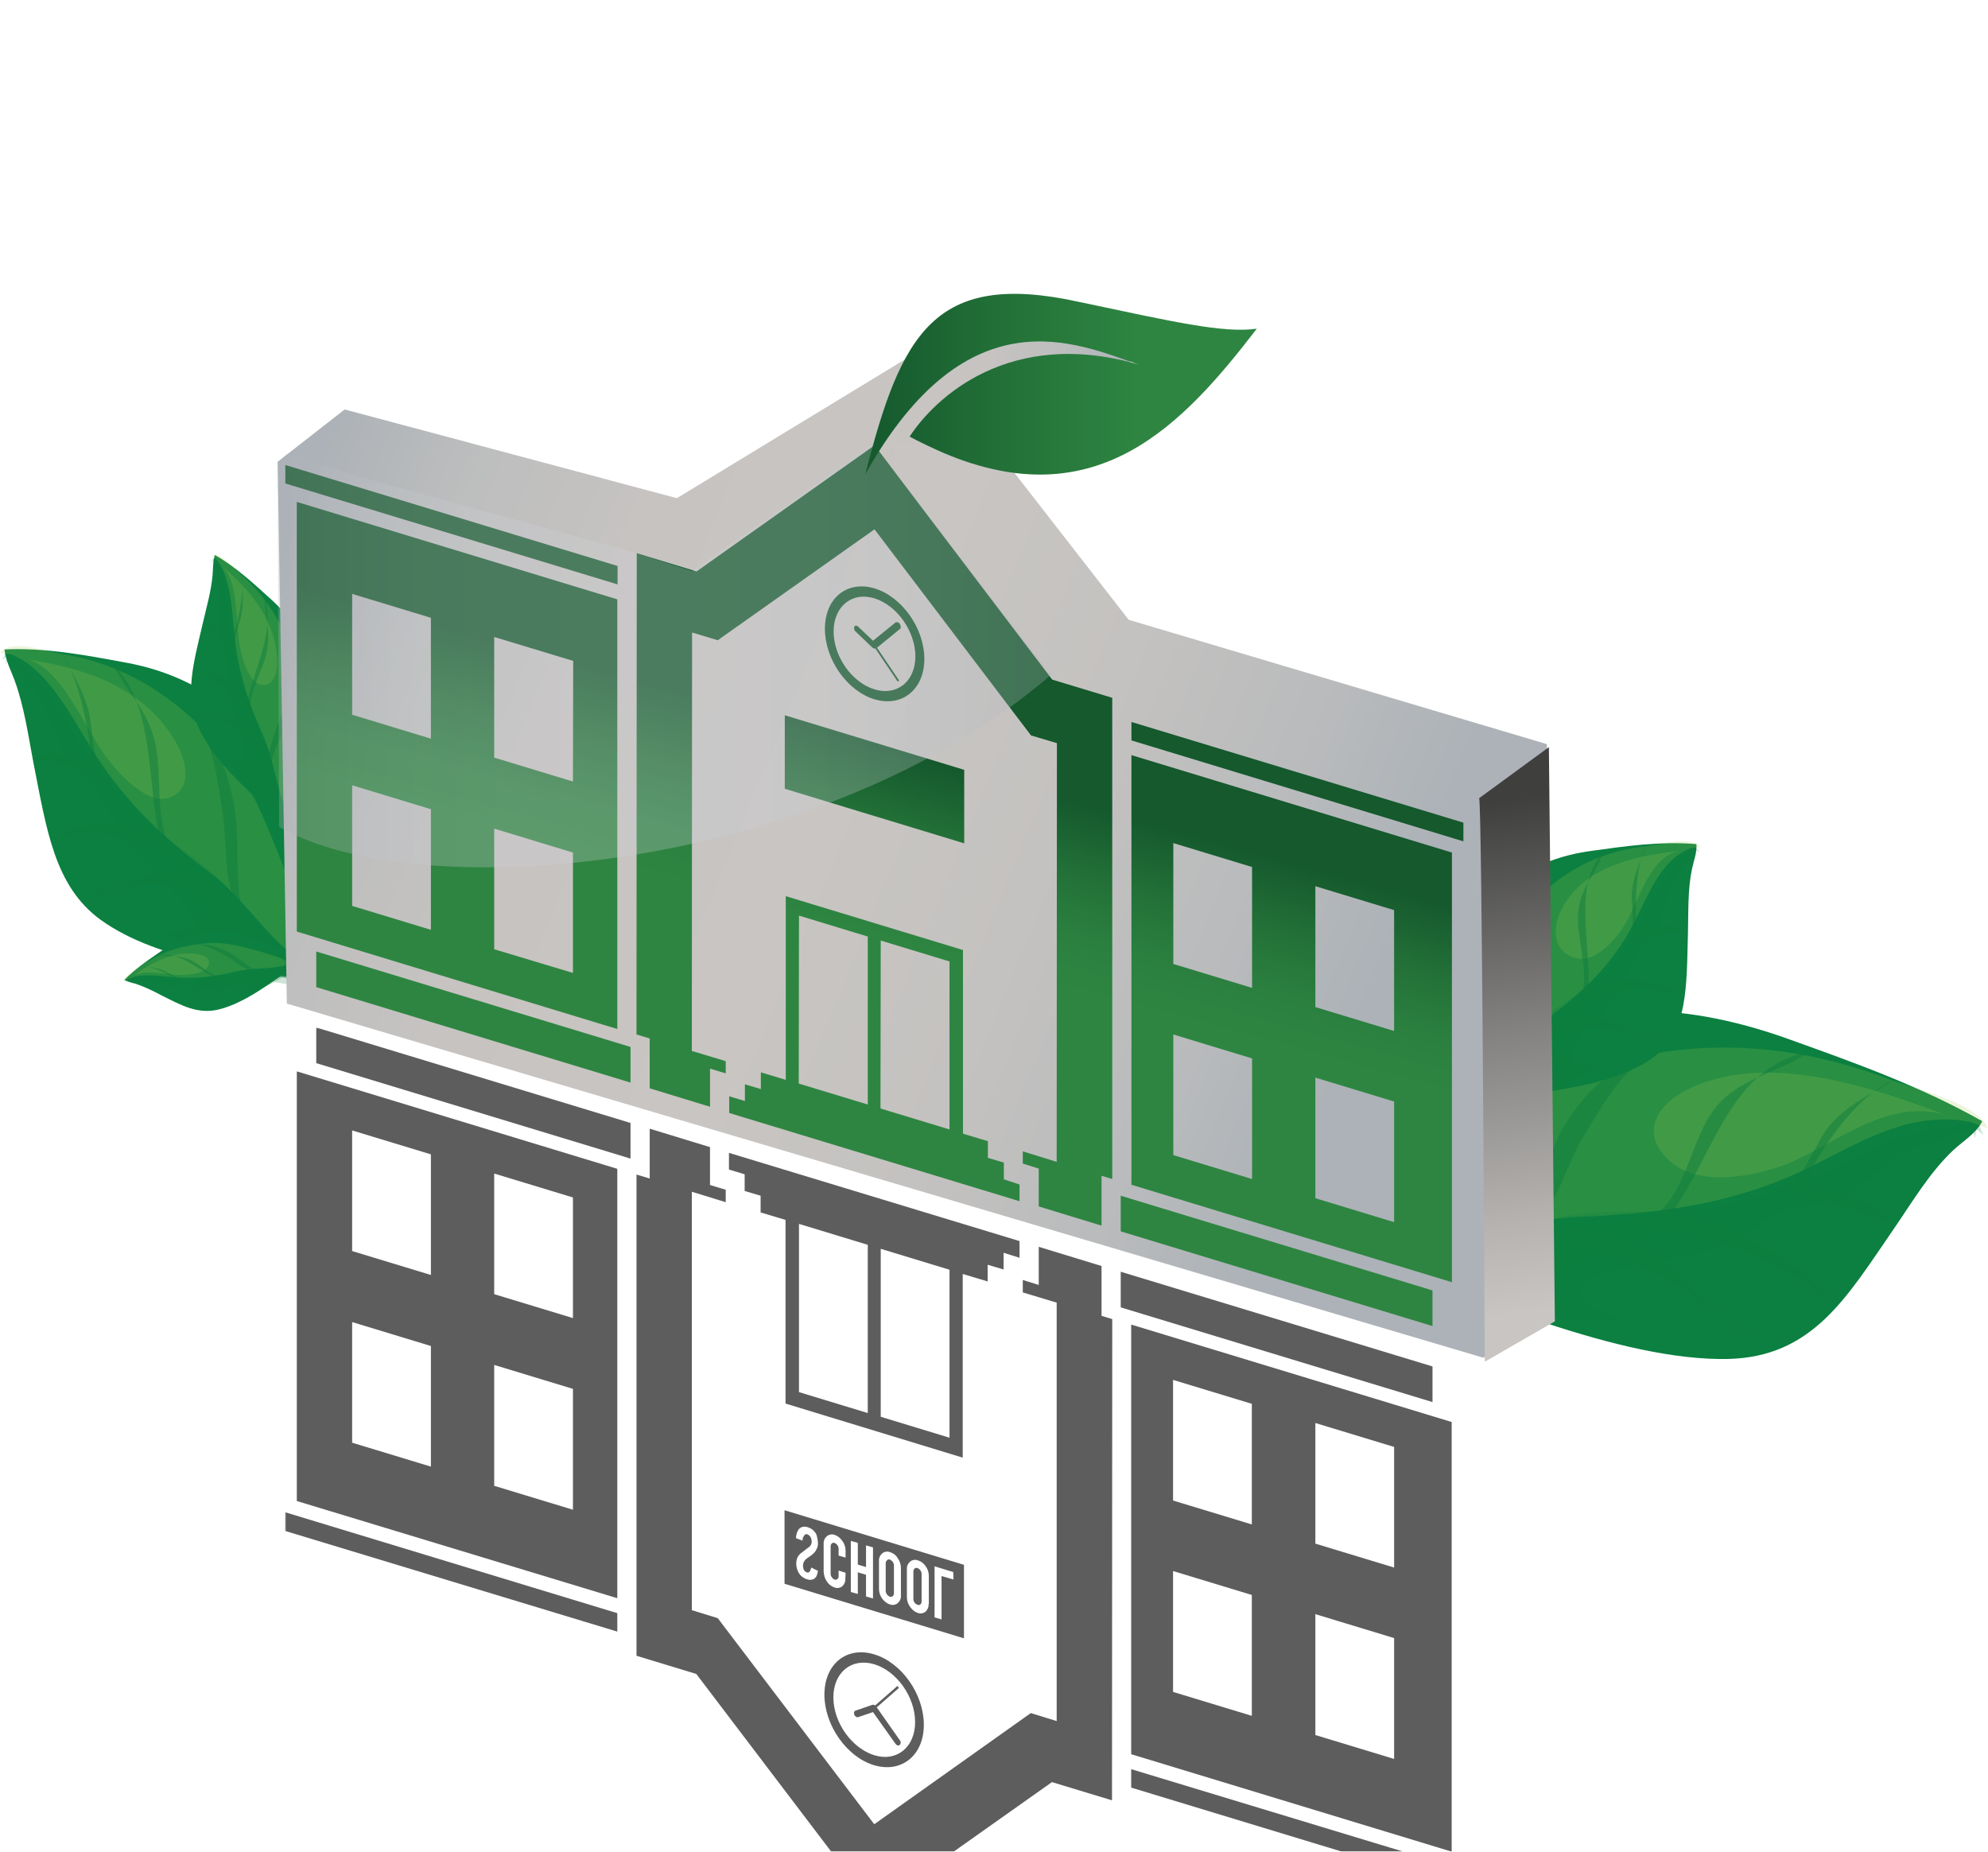 <?xml version="1.0" encoding="utf-8"?>
<!-- Generator: Adobe Illustrator 24.0.3, SVG Export Plug-In . SVG Version: 6.00 Build 0)  -->
<svg version="1.1" id="Layer_1" xmlns="http://www.w3.org/2000/svg" xmlns:xlink="http://www.w3.org/1999/xlink" x="0px" y="0px"
	 viewBox="0 0 797.7 743" style="enable-background:new 0 0 797.7 743;" xml:space="preserve">
<style type="text/css">
	.st0{fill:#0B8040;}
	.st1{opacity:0.2;fill:#A4CE52;enable-background:new    ;}
	.st2{opacity:0.2;fill:#0E7E3F;enable-background:new    ;}
	.st3{opacity:0.5;fill:#0E7E3F;enable-background:new    ;}
	.st4{fill:url(#SVGID_1_);}
	.st5{fill:url(#SVGID_2_);}
	.st6{fill:url(#SVGID_3_);}
	.st7{fill:url(#SVGID_4_);}
	.st8{fill:url(#SVGID_5_);}
	.st9{fill:url(#SVGID_6_);}
	.st10{filter:url(#Adobe_OpacityMaskFilter);}
	.st11{fill:url(#SVGID_7_);}
	.st12{mask:url(#a1e97b6a-726b-43af-9e71-3618059a26fc_1_);}
	.st13{opacity:0.79;}
	.st14{fill:#333333;}
	.st15{fill:url(#SVGID_8_);}
	.st16{fill:url(#SVGID_9_);}
	.st17{fill:url(#SVGID_10_);}
	.st18{fill:url(#SVGID_11_);}
	.st19{fill:url(#SVGID_12_);}
	.st20{fill:url(#SVGID_13_);}
	.st21{fill:url(#SVGID_14_);}
	.st22{fill:url(#SVGID_15_);}
	.st23{fill:url(#SVGID_16_);}
	.st24{fill:url(#SVGID_17_);}
	.st25{opacity:0.29;fill:url(#SVGID_18_);enable-background:new    ;}
	.st26{fill:url(#SVGID_19_);}
</style>
<title>ecole</title>
<g>
	<g id="a4e8c7b1-d986-4ffb-aed1-350075efb0d2">
		<path class="st0" d="M130.3,394.2c-28.4-4.6-66.3-8.1-89.9-25.1c-18.6-13.5-21.7-36.3-27-63.1c-2.1-11.1-3.7-22.4-7.4-32.6
			c-1.5-4.2-3.7-8.1-4.2-12.8c16.3-0.8,32.7,2.3,48.8,5.3c29.4,5.4,49.2,21.8,62.3,43.8c4.1,6.8,25.8,76.1,15.9,82.6L130.3,394.2z"
			/>
		<path class="st1" d="M4.6,262.6c16.4,6.8,25.1,27.9,36.3,44.2c12.3,18,27.2,31.3,43.5,43.5c10.5,7.8,18.4,19.2,27.9,28.4
			c5,4.8,10.9,8.1,15.6,13.3c-4.1-16.3-9.3-32.3-15.6-47.9c-6.5-16.1-12.3-31.1-23.2-43.5c-18.2-20.8-38.4-34-64.4-38.2
			c-5.6-0.9-20.5-6.4-24.6-0.4L4.6,262.6z"/>
		<path class="st2" d="M3.7,263.4c4.9,5.4,11.3,9.1,15.9,15.8c4,5.8,7.7,11.4,11.4,17.3c8.4,13.4,17.1,24.7,28.9,34.5
			c10.2,8.5,21.7,14.2,30.8,24.6c8.8,9.9,17,20.6,26.9,29.2c3.4,3,7.4,5.5,10.6,8.9c-9,4-25.4-1.2-33.6-4.1
			c-10.5-3.8-20.3-11.1-30-16.7c2.2,0.4,9.9,3.2,12,1c4.9-5.4-4.4-13.5-6.8-16.1c-5.9-6.5-12.4-12.1-18-19
			c-5.1-6.2-7.8-14.4-12.3-20.9c-4.2-6-10.3-9.6-13.9-16.4c-2.9-5.6-4.9-12.3-7.7-18c-3.9-7.9-7.8-17.8-15.1-21.1
			c-0.1,1.3-0.5,3-0.5,4.3L3.7,263.4z"/>
		<path class="st1" d="M11,264.6c13.7,3.8,22.2,25.8,30.5,37.6c4.7,6.7,17.2,21.3,26.6,17.8c10.2-3.9,5.8-16.6,2.3-22.5
			c-13.2-22.2-36.4-29.2-58.8-32.8L11,264.6z"/>
		<path class="st2" d="M3.7,263.4c3,6.5,8.8,11.4,12.8,17.2c4.4,6.4,8.2,13.5,12.8,19.6c8,10.5,17,20.2,27,28.8
			c9,7.8,18.2,15.6,27.1,23.1c8.6,7.3,14.3,17.2,21.6,26.1c5.4,6.6,12.9,11.2,19.4,14.8c-10.1-1-20.3-1.3-29.5-5.5
			c-8.4-3.8-17.1-11.2-26.1-13.3c3.7-1.4,12.3,5.6,15.8,2.8c4.4-3.6-7.8-17.7-10.1-21.5c-8.7-14.1-19.2-27-31-38.6
			c-9-9-16.3-20-23.5-31.2c-4.7-7.4-11-19.5-17.9-23.4c-0.3,0.9-0.8,1.7-1.4,2.3L3.7,263.4z"/>
		<path class="st3" d="M40.8,357.5c0,1.8,15.6-2.8,19.5-2.9c7.2-0.1,15.3,1.7,22.2,3.4c10.5,2.6,16.3,11.5,23.9,19
			c-14.7-4.6-9.8-34.5-11.8-49.3c-2.2-16.4-7.7-31-17.5-40.8c8.2,9.4,9.9,24.5,12.1,38.3c1.7,10.6,0.8,24.3,4,33.7
			c-8.3-4.8-17.3-9.5-27.8-8.8c-9.6,0.6-20,10.1-29,8.4L40.8,357.5z"/>
		<path class="st3" d="M73.3,377.9c7.1,7.6,21.8,9.9,31.4,12.2c7.2,1.7,17.7,5,25.3,2.1c2.6-6.1-1.1-16-2.8-20.8
			c-2.7-7.9-7.2-14.3-10.3-21.8c3,7.8,7,16.8,6.5,26.5c-0.7,15-10.3,8.8-15.5,2.9c-4.4-5-11-16-18.7-14.7
			c-3.9,0.7-13.7,8.6-17.4,11.5L73.3,377.9z"/>
		<path class="st3" d="M23.6,336c18.8-4.9,32,1.6,47.8,6.8c-9.4-7.6-6.5-26.6-8.4-40.7c-2.1-16.2-11.7-23.2-17.5-35.4
			c16.2,16.2,13.4,44.4,18.2,67.6c-13.8-4.4-28.5-6-44,2.9L23.6,336z"/>
		<path class="st3" d="M14.5,304.3c10.8,1.7,19.7,4.1,29.3,8.3c-7.3-3.4-6.1-20-8.4-27.9c-2.5-8.8-6.6-14.9-10.5-22.4
			c6.5,9.1,10.9,30.8,11.9,43.6c-6.5,0.4-17.6-8.1-23.3,0L14.5,304.3z"/>
		<path class="st0" d="M118.1,333.4c-12.9-11.2-30.7-24.9-38.3-41.2c-6-12.9-2.2-25.9,1.5-41.8c1.5-6.5,3.4-13,4-19.6
			c0.2-2.7,0.1-5.4,0.9-8.1c8.2,4.6,15.5,11.4,22.7,17.9c13.2,12,19.1,26.8,20.4,42.5c0.4,4.9-5.1,48.3-11.5,48.7L118.1,333.4z"/>
		<path class="st1" d="M87.1,224.8c6.4,8.7,5.8,22.5,7.5,34.6c1.9,13.4,6.1,25,11.2,36.5c3.3,7.4,4.6,15.9,7.1,23.7
			c1.3,4.1,3.5,7.7,4.6,11.9c1.8-10,3-20.1,3.5-30.2c0.6-10.5,1.2-20.3-1.2-30.2c-4.1-16.7-10.9-29.9-22.7-40.2
			c-2.5-2.2-8.6-9.7-12-7.9L87.1,224.8z"/>
		<path class="st2" d="M86.4,224.9c1.1,4.4,3.4,8.3,4.1,13.3c0.6,4.3,1.1,8.4,1.6,12.7c1,9.7,2.6,18.4,6.1,27.2
			c3,7.7,7.3,14.3,9.4,22.6c2,7.9,3.5,16.2,6.4,23.8c1,2.6,2.3,5.2,3.1,8c-5.4-0.7-12.2-8.5-15.6-12.6c-4.3-5.3-7.3-12.2-10.9-18.1
			c1,0.9,4.1,4.8,5.7,4.2c3.7-1.3,1-8.5,0.4-10.6c-1.4-5.3-3.3-10.3-4.4-15.6c-1-4.8-0.5-10-1.2-14.9c-0.7-4.5-2.8-8.2-3-13
			c-0.1-3.9,0.5-8,0.4-11.9c-0.1-5.4,0.3-11.9-2.5-15.9c-0.5,0.7-0.9,1.4-1.2,2.1L86.4,224.9z"/>
		<path class="st1" d="M89.7,227.8c5.8,6.3,4.9,20.5,6.2,29.4c0.7,5,3.5,16.6,8.9,17.6c5.9,1.1,6.7-7,6.4-11.2
			c-1.3-15.8-11.1-26.8-21.2-35.6L89.7,227.8z"/>
		<path class="st2" d="M86.4,224.9c0,4.4,1.7,8.8,2.2,13.1c0.7,4.8,0.9,9.7,1.7,14.4c1.4,8.1,3.6,16,6.5,23.6
			c2.6,6.9,5.3,13.9,7.9,20.6c2.5,6.6,3,13.5,4.5,20.5c1.1,5.2,3.7,10,6.1,13.8c-4.7-3.6-9.7-7-13.2-12c-3.2-4.6-5.8-11.2-9.7-15.1
			c2.1,0.4,4.7,6.8,7.1,6.4c3-0.5,0.3-11.8,0.1-14.5c-1-10.2-3.1-20.2-6.2-30c-2.3-7.6-3.3-15.6-4.2-23.8
			c-0.6-5.4-0.9-13.7-3.3-17.9c-0.4,0.3-0.8,0.6-1.2,0.8L86.4,224.9z"/>
		<path class="st3" d="M82.6,286.2c-0.4,1,8.3,3.3,10.2,4.5c3.6,2.2,7.1,5.7,10.1,8.7c4.5,4.6,5.3,11.1,7.3,17.5
			c-6.1-7,3.2-21.3,5.7-29.8c2.7-9.4,3.5-18.8,0.9-27c1.9,7.5-0.8,16.1-3,24c-1.7,6.2-5.3,13.1-5.9,19.1c-3-5.1-6.3-10.4-11.6-13.3
			c-4.9-2.6-12.2-0.8-16.2-4.5L82.6,286.2z"/>
		<path class="st3" d="M93.9,307.1c1.7,6.2,8.4,12,12.6,16.2c3.2,3.1,7.5,8.1,11.9,9c2.7-2.4,3.2-8.8,3.5-11.9c0.5-5-0.2-9.8,0-14.7
			c-0.3,5.1-0.5,11.1-3,16c-3.8,7.7-7.1,1.5-8.3-3.3c-1-4-1.7-11.9-5.8-13.6c-2.1-0.8-8.7,0.3-11.2,0.7L93.9,307.1z"/>
		<path class="st3" d="M79.2,269.5c10.4,3.2,15.3,10.7,21.9,18.4c-2.8-6.9,3-16.1,5.4-24.1c2.7-9.2-0.3-15.9-0.3-24.2
			c4.2,13.6-3.8,27.6-6.8,41.4c-5.8-6.6-12.6-12-22.3-12.1L79.2,269.5z"/>
		<path class="st3" d="M82.2,249.9c4.7,4,8.9,8.5,12.4,13.5c-2.8-4,1.7-12.5,2.4-17.4c0.8-5.4,0.3-9.9,0.1-15.1
			c1.1,6.8-1.8,19.7-4.4,26.8c-3.3-1.8-6.7-9.7-11.4-7.2L82.2,249.9z"/>
		<path class="st0" d="M119.5,386.6c-9.1,6.5-20.6,15.7-31.5,18.4c-8.6,2.2-15.2-1.6-23.4-5.7c-3.3-1.8-6.8-3.4-10.3-4.6
			c-1.5-0.3-3-0.8-4.4-1.5c4.3-4.4,9.7-8.1,15-11.7c9.6-6.6,19.2-8.5,28.4-7.5c2.9,0.3,26.4,8.6,25.3,12.5L119.5,386.6z"/>
		<path class="st1" d="M51.2,392.9c6.3-2.9,14-0.9,21.3-0.6c8,0.4,15.5-0.8,23.1-2.6c4.9-1.2,10-0.9,15-1.6c2.6-0.3,5.1-1.2,7.7-1.4
			c-5.3-2.2-10.8-4.1-16.4-5.6c-5.9-1.5-11.3-3-17.5-2.7c-10.3,0.6-19.3,3.2-27.7,9.1c-1.8,1.3-7.3,4.1-7,6.4L51.2,392.9z"/>
		<path class="st2" d="M51.2,393.3c2.7-0.2,5.4-1.1,8.4-1c2.6,0.1,5,0.3,7.6,0.5c5.6,0.6,11.2,0.4,16.8-0.6c5-1,9.7-2.8,14.8-3.1
			c4.9-0.3,10-0.3,14.9-1.1c1.7-0.3,3.4-0.8,5.2-1c-1.5,3.2-7.4,6.4-10.4,8c-3.9,2-8.5,3-12.6,4.5c0.7-0.5,3.6-1.9,3.6-2.9
			c0-2.4-4.7-1.6-5.9-1.5c-3.3,0.2-6.5,0.8-9.8,0.9c-3,0.1-5.8-0.9-8.7-1c-2.7-0.1-5.3,0.8-8,0.3c-2.2-0.4-4.5-1.2-6.7-1.6
			c-3.1-0.5-6.7-1.5-9.5-0.3c0.3,0.4,0.6,0.7,1,1L51.2,393.3z"/>
		<path class="st1" d="M53.5,391.6c4.8-2.8,12.7-0.6,18-0.4c3,0.1,10.2-0.2,11.9-3.4c1.9-3.4-2.6-4.9-5-5.1
			c-9.3-1-17.5,3.6-24.7,8.7L53.5,391.6z"/>
		<path class="st2" d="M51.2,393.3c2.5,0.5,5.3,0,7.9,0.1c2.8,0.1,5.7,0.6,8.5,0.6c5,0,9.9-0.4,14.8-1.2c4.5-0.8,9-1.6,13.4-2.4
			s8.3-0.3,12.6-0.4c3.1-0.2,6.2-0.9,9.1-2.1c-3.1,2.4-6,5-9.6,6.6c-3.3,1.4-7.6,2.2-10.7,4.1c0.7-1.2,4.8-2.1,5.1-3.5
			c0.3-1.9-6.6-1.5-8.2-1.7c-6.1-0.5-12.3-0.4-18.4,0.3c-4.8,0.4-9.6,0.4-14.4-0.1c-3.2-0.2-8-1-10.9-0.1c0.1,0.3,0.2,0.6,0.2,0.9
			L51.2,393.3z"/>
		<path class="st3" d="M85.2,402.6c0.4,0.4,3.6-4.6,4.7-5.7c2.2-1.9,4.6-3.6,7.1-5.1c3.6-2.2,7.4-2,11.5-2.4
			c-5.3,2.9-11.4-4.4-15.8-6.8c-4.8-2.7-10-4.2-15.2-3.6c4.7-0.3,9,2.3,13,4.5c3.2,1.7,6.3,4.7,9.6,5.8c-3.5,1.2-7.2,2.6-10,5.5
			c-2.5,2.6-3,7.3-6,9.3L85.2,402.6z"/>
		<path class="st3" d="M99.5,398.2c3.9-0.3,8.6-3.7,11.9-5.7c2.4-1.5,6.2-3.6,7.6-6.2c-0.8-1.9-4.3-2.9-6-3.5
			c-2.8-0.9-5.6-1-8.4-1.7c2.8,0.8,6.2,1.6,8.5,3.6c3.6,3.2-0.7,4.5-3.6,4.6c-2.5,0.1-7.1-0.3-8.9,1.9c-0.9,1.1-1.7,5.3-2,6.9
			L99.5,398.2z"/>
		<path class="st3" d="M75,402.8c4-5.9,9.3-8,15.1-11.1c-4.6,0.9-8.5-3.7-12.6-6c-4.7-2.7-9.1-1.6-13.8-2.6c8.6-1,14.9,5.5,22.1,8.9
			c-5,2.7-9.5,6.2-11.6,12.1L75,402.8z"/>
		<path class="st3" d="M64.5,398.7c3.2-2.4,6.6-4.4,10.3-6c-2.9,1.2-6.7-2.4-9.4-3.4c-2.9-1.1-5.6-1.3-8.6-1.8
			c4.1,0.1,10.8,3.4,14.3,5.7c-1.7,1.8-7,3-6.5,6.1L64.5,398.7z"/>
		<path class="st0" d="M545.2,502.8c45.5,17.3,105.1,43.4,148.2,42.5c34-0.8,47.7-24.9,66.3-51.9c7.7-11.2,14.6-23,24.2-32
			c4-3.7,8.9-6.5,11.5-11.5c-24.7-14-51.1-23.4-77-32.7c-47.4-17.2-84.2-13.9-113.1,1.2c-9,4.7-69.7,67.9-57,83.3L545.2,502.8z"/>
		<path class="st1" d="M790.3,450.1c-27.9-5.1-49.5,12.4-73.2,22.4c-26.1,11.1-54.2,14.7-84,15.8c-19.2,0.7-35.9,7.7-54.1,10.7
			c-9.6,1.6-20,0.7-29.2,3c12.8-15.8,27.2-30.2,42.9-43.2c16.3-13.5,31.2-26.3,52.8-32.1c36.1-9.7,72.4-9,114.1,6.9
			c8.9,3.4,34,8.9,38,19.2L790.3,450.1z"/>
		<path class="st2" d="M791.4,451.6c-9.6,2.4-20.9,1.5-30.6,5.6c-8.5,3.5-16.3,7.1-24.4,11.1c-18.2,8.9-36.1,15.1-58,17.1
			c-19.1,1.7-39-0.8-57.1,4c-17.3,4.5-34.2,10.5-52.8,12.6c-6.5,0.7-13.5,0.5-19.7,1.9c12.3,11.9,39.5,18.9,53.3,22
			c17.7,4,35.5,3.2,52.7,4.6c-3.5-1.3-16.5-4.1-18.8-8.5c-5.4-10.2,12.2-12.2,16.7-13.3c11.6-2.9,23.8-4.2,35.1-7.7
			c10.2-3.2,17.7-10.6,27.2-14.4c8.9-3.6,19.6-2.9,27.8-8.1c6.7-4.2,12.4-10.4,19-14.7c9.2-6,19-14.5,31.6-12.4
			c-0.2,1.8-0.6,3.6-1,5.4L791.4,451.6z"/>
		<path class="st1" d="M779.8,447.2c-22.5-6.5-44.3,12.2-61.7,19.4c-9.8,4.1-34.9,11-47.9-0.6c-14.2-12.6-2.3-23.9,5.3-28
			c29-15.3,67.5-4.9,103.3,8.7L779.8,447.2z"/>
		<path class="st2" d="M791.4,451.6c-7.2,5.1-18,6.2-26.4,9.8c-9.2,4-18,9.2-27.4,12.6c-17.1,6.1-34.8,10.1-52.8,12
			c-16.8,1.9-34.1,3.6-50.7,5.3c-16.2,1.7-28.8,8.5-43.5,13.1c-10.9,3.4-24.3,2.7-35.6,1.7c16,7,31.8,14.7,47.5,17.2
			c14.4,2.3,30.7,0.6,45.4,5.3c-5.1-4.6-21.1-3.2-25.3-9.3c-5.3-7.7,18.9-14.4,24-16.9c20.3-10,39.8-15.9,62.8-20.2
			c17.4-3.2,32.9-10.2,48.4-17.6c10.2-4.8,24.6-13.8,36.7-13c0.1,1.5,0.8,2.4,1.3,3.9L791.4,451.6z"/>
		<path class="st3" d="M697.4,531.5c-0.6,2.2-22.8-15.8-28.8-18.9c-11.1-5.9-24.2-10.2-35.5-13.8c-17.1-5.4-29.6,0.3-44.3,3.1
			c24.4,6.4,28.7-32.2,37.6-47.9c9.9-17.3,24-29.9,43-33.4c-16.4,4.3-24.9,20.6-33.7,34.8c-6.8,11-10.8,27.6-19.4,36
			c14.7,1,30.4,2.8,46.1,11.9c14.5,8.4,26.8,27.8,41.2,32.9L697.4,531.5z"/>
		<path class="st3" d="M732.3,520.3c-27-20.7-49.7-23.7-76.2-30.2c17.5-1.3,20.5-25.8,28.9-40.7c9.6-17.1,27.2-17.6,40.8-27.3
			c-31.3,5.9-38.1,40.9-54.6,64.1c23,5.9,46.3,15.8,66.5,38.4L732.3,520.3z"/>
		<path class="st3" d="M758.7,490.6c-17.3-6.6-31.9-11-48.3-13.6c12.5,1.8,17.3-18.3,24-25.7c7.3-8.2,16-12.1,25-17.7
			c-13.6,5.3-28.9,27.1-35.4,41.3c9.8,5.7,30.2,4.7,35.8,18.6L758.7,490.6z"/>
		<path class="st0" d="M588,441.8c24.2-2.8,56.9-4.4,75.1-17.3c14.3-10.2,13.6-28.4,14.2-49.8c0.2-8.8-0.1-17.8,1.6-25.9
			c0.7-3.4,2-6.4,1.8-10.1c-14.4-1.2-28.3,0.8-42,2.7c-25,3.4-39.9,15.9-48.1,33.1c-2.5,5.4-11.2,60.2-1.6,65.7L588,441.8z"/>
		<path class="st1" d="M678.5,340.3c-13.3,5-17.8,21.6-25.2,34.3c-8.1,14-19.2,24.2-31.6,33.5c-8,5.9-13.2,14.9-20.2,21.9
			c-3.7,3.7-8.4,6.2-11.7,10.2c1.1-12.8,3.3-25.5,6.5-37.9c3.3-12.7,6.1-24.5,13.8-34.2c12.8-16.1,28.5-26.1,50.8-28.6
			c4.7-0.5,17-4.5,21.5,0.4L678.5,340.3z"/>
		<path class="st2" d="M679.4,340.9c-3.5,4.1-8.5,6.9-11.6,12.1c-2.7,4.5-5,8.9-7.4,13.5c-5.4,10.5-11.3,19.3-20.2,26.8
			c-7.7,6.5-16.9,10.7-23.4,18.7c-6.2,7.6-11.8,16-19.2,22.6c-2.6,2.3-5.6,4.2-8,6.8c8.5,3.5,22.1-0.1,28.9-2.2
			c8.7-2.7,16.1-8.3,23.8-12.4c-1.8,0.2-8.2,2.3-10.4,0.4c-5.1-4.5,1.9-10.7,3.5-12.7c4.2-5,9-9.3,12.9-14.6
			c3.5-4.8,4.7-11.3,7.7-16.3c2.8-4.7,7.6-7.4,9.7-12.7c1.7-4.4,2.4-9.7,4.1-14.2c2.3-6.2,4.2-14,10.1-16.4c0.3,1.1,0.9,2.4,1.1,3.5
			L679.4,340.9z"/>
		<path class="st1" d="M673.2,341.6c-11.4,2.6-15.6,20-21.1,29.2c-3.1,5.2-11.9,16.5-20.7,13.4c-9.5-3.4-7.5-13.5-5.4-18.1
			c8.2-17.4,27.6-22.3,46.6-24.5L673.2,341.6z"/>
		<path class="st2" d="M679.4,340.9c-1.7,5.1-6,8.9-8.6,13.4c-2.9,5-5.2,10.6-8.3,15.4c-5.4,8.2-11.9,15.7-19.3,22.2
			c-6.7,5.9-13.6,11.9-20.3,17.7c-6.5,5.6-10,13.3-15,20.3c-3.7,5.1-9.7,8.6-14.8,11.2c8.7-0.5,17.6-0.4,25-3.5
			c6.8-2.8,13.3-8.4,20.9-9.9c-3.4-1.2-9.9,4.1-13.4,1.8c-4.4-3,4.2-14,5.7-16.9c5.6-11,12.8-21.1,21.3-30
			c6.6-6.9,11.3-15.5,15.9-24.3c3-5.8,6.7-15.2,12.1-18.2c0.4,0.7,1,1.4,1.6,1.9L679.4,340.9z"/>
		<path class="st3" d="M661.1,415.2c0.3,1.5-14.1-2.8-17.5-2.9c-6.4-0.3-13.2,0.9-19,2c-8.8,1.7-12.6,8.7-18.1,14.5
			c12.2-3.2,3.4-27.3,3-39.2c-0.5-13.1,2.1-24.6,9.2-32.1c-5.8,7.2-5,19.4-4.9,30.3c0.1,8.5,3,19.5,1.6,26.9
			c6.6-3.6,13.8-7.1,23-6.2c8.5,0.8,19.1,8.8,26.7,7.7L661.1,415.2z"/>
		<path class="st3" d="M635.6,430.5c-5.1,5.9-17.6,7.3-25.7,8.8c-6.1,1.1-14.8,3.5-21.9,0.9c-3.2-5-1.4-12.8-0.7-16.6
			c1.2-6.3,4.2-11.3,5.8-17.1c-1.5,6.2-3.6,13.3-1.7,21c2.9,12,10.4,7.4,14.1,2.8c3.1-3.9,7.3-12.5,14.2-11.2
			c3.5,0.7,13.3,7.3,17,9.7L635.6,430.5z"/>
		<path class="st3" d="M672.9,398.5c-17.2-4.5-27.8,0.2-40.9,4c7.1-5.8,1.7-21.2,1.2-32.4c-0.6-12.9,6.8-18.3,10-27.9
			c-11.8,12.5-5.1,35.2-5.8,53.6c11.4-3.1,24.2-3.9,39,3.7L672.9,398.5z"/>
		<path class="st3" d="M676.1,373.3c-9.2,1.1-16.7,2.6-24.4,5.8c5.8-2.5,2.4-15.8,3.2-22.1c0.9-7,3.5-11.7,5.8-17.7
			c-4.4,7.1-4.9,24.4-3.8,34.6c5.7,0.5,14.2-5.9,20.4,0.7L676.1,373.3z"/>
		
			<linearGradient id="SVGID_1_" gradientUnits="userSpaceOnUse" x1="68.878" y1="862.021" x2="557.717" y2="862.021" gradientTransform="matrix(0.98 -0.15 0 -1.02 45.28 1289.889)">
			<stop  offset="0" style="stop-color:#ACB2B7"/>
			<stop  offset="1.000000e-02" style="stop-color:#B0B6BA"/>
			<stop  offset="0.1" style="stop-color:#C3C8C9"/>
			<stop  offset="0.19" style="stop-color:#D1D4D4"/>
			<stop  offset="0.31" style="stop-color:#DADCDA"/>
			<stop  offset="0.52" style="stop-color:#DCDEDC"/>
			<stop  offset="0.66" style="stop-color:#D8DAD9"/>
			<stop  offset="0.8" style="stop-color:#CCD0D0"/>
			<stop  offset="0.93" style="stop-color:#B9BEC1"/>
			<stop  offset="1" style="stop-color:#ACB2B7"/>
		</linearGradient>
		<polygon class="st4" points="423.6,273 469.2,283.6 593.4,319.5 592.4,543.2 115.4,399.9 112.8,184 263.3,225.2 351.6,178.7 		"/>
		
			<linearGradient id="SVGID_2_" gradientUnits="userSpaceOnUse" x1="65.506" y1="1030.361" x2="526.216" y2="820.291" gradientTransform="matrix(0.98 -0.15 0 -1.02 45.28 1289.889)">
			<stop  offset="0" style="stop-color:#ACB2B7"/>
			<stop  offset="2.000000e-02" style="stop-color:#B0B4B8"/>
			<stop  offset="0.13" style="stop-color:#BDBEBE"/>
			<stop  offset="0.27" style="stop-color:#C6C3C1"/>
			<stop  offset="0.51" style="stop-color:#C8C5C2"/>
			<stop  offset="0.7" style="stop-color:#C4C2C0"/>
			<stop  offset="0.88" style="stop-color:#B8BABC"/>
			<stop  offset="1" style="stop-color:#ACB2B7"/>
		</linearGradient>
		<polygon class="st5" points="368.9,140.7 271.6,199.9 138.3,164.3 111.4,185.3 115.1,402.7 595.2,544.8 622.8,525.5 620.7,298.6 
			452.9,248.7 		"/>
		
			<linearGradient id="SVGID_3_" gradientUnits="userSpaceOnUse" x1="581.537" y1="865.517" x2="581.537" y2="659.877" gradientTransform="matrix(0.99 -0.15 1.000000e-02 -1.01 25.311 1281.311)">
			<stop  offset="0" style="stop-color:#3F3F3E"/>
			<stop  offset="0.45" style="stop-color:#838280"/>
			<stop  offset="0.82" style="stop-color:#B5B2B0"/>
			<stop  offset="1" style="stop-color:#C8C5C2"/>
		</linearGradient>
		<path class="st6" d="M593.5,320.3l28-20.5l2.4,230.4l-28.1,16.2C595.7,546.5,594.7,320.2,593.5,320.3z"/>
		
			<linearGradient id="SVGID_4_" gradientUnits="userSpaceOnUse" x1="572.235" y1="649.508" x2="572.235" y2="649.508" gradientTransform="matrix(0.98 -0.15 0 -1.02 45.28 1289.889)">
			<stop  offset="0" style="stop-color:#3F3F3E"/>
			<stop  offset="0.45" style="stop-color:#838280"/>
			<stop  offset="0.82" style="stop-color:#B5B2B0"/>
			<stop  offset="1" style="stop-color:#C8C5C2"/>
		</linearGradient>
		<path class="st7" d="M606.1,541.6"/>
		
			<linearGradient id="SVGID_5_" gradientUnits="userSpaceOnUse" x1="562.98" y1="859.604" x2="562.98" y2="859.604" gradientTransform="matrix(0.98 -0.15 0 -1.02 45.28 1289.889)">
			<stop  offset="0" style="stop-color:#3F3F3E"/>
			<stop  offset="0.45" style="stop-color:#838280"/>
			<stop  offset="0.82" style="stop-color:#B5B2B0"/>
			<stop  offset="1" style="stop-color:#C8C5C2"/>
		</linearGradient>
		<path class="st8" d="M597,328.6"/>
		
			<linearGradient id="SVGID_6_" gradientUnits="userSpaceOnUse" x1="347.09" y1="739.721" x2="454.42" y2="739.721" gradientTransform="matrix(1 0 0 -1 0 902.673)">
			<stop  offset="0" style="stop-color:#C8C5C2"/>
			<stop  offset="0.47" style="stop-color:#C6C3C1"/>
			<stop  offset="0.74" style="stop-color:#BDBEBE"/>
			<stop  offset="0.96" style="stop-color:#B0B4B8"/>
			<stop  offset="1" style="stop-color:#ACB2B7"/>
		</linearGradient>
		<path class="st9" d="M347.8,194.9c7.5-12.2,11.2-23.8,30.7-13.3c10.7-16.6,75.9-30.9,75.9-30.9l-2.7-15.6l-55.7-8.2l-29.2,20.4
			l-12.9,26.5l-6.8,25.1"/>
		<defs>
			<filter id="Adobe_OpacityMaskFilter" filterUnits="userSpaceOnUse" x="114.4" y="412.3" width="472.7" height="414.9">
				<feColorMatrix  type="matrix" values="1 0 0 0 0  0 1 0 0 0  0 0 1 0 0  0 0 0 1 0"/>
			</filter>
		</defs>
		
			<mask maskUnits="userSpaceOnUse" x="114.4" y="412.3" width="472.7" height="414.9" id="a1e97b6a-726b-43af-9e71-3618059a26fc_1_">
			<g transform="translate(0 -43.02)" class="st10">
				
					<linearGradient id="SVGID_7_" gradientUnits="userSpaceOnUse" x1="226.989" y1="-501.428" x2="226.989" y2="-134.645" gradientTransform="matrix(0.95 0.29 0 -1.06 133.75 305.275)">
					<stop  offset="0" style="stop-color:#000000"/>
					<stop  offset="0.51" style="stop-color:#020202"/>
					<stop  offset="0.69" style="stop-color:#090909"/>
					<stop  offset="0.83" style="stop-color:#141414"/>
					<stop  offset="0.93" style="stop-color:#252525"/>
					<stop  offset="1" style="stop-color:#353535"/>
				</linearGradient>
				<polygon class="st11" points="610.7,978.6 88,819.9 88.1,432 610.8,590.7 				"/>
			</g>
		</mask>
		<g class="st12">
			<g class="st13">
				<polygon class="st14" points="384.2,827.2 384.2,804.3 352.3,794.6 352.3,776.1 350.7,777.2 349,774.9 349,819.1 352.3,820 
					352.3,817.5 				"/>
				<polygon class="st14" points="126.9,426.6 253,464.9 253,450.6 126.9,412.3 				"/>
				<polygon class="st14" points="574.8,562.6 574.8,548.3 449.7,510.3 449.7,524.6 				"/>
				<path class="st14" d="M582.5,743V570.6l-128.6-39.1v172.4L582.5,743z M502.3,611.7l-31.6-9.6v-48.4l31.6,9.6V611.7z
					 M502.3,688.5l-31.6-9.6v-48.5l31.6,9.6L502.3,688.5z M559.4,629l-31.6-9.6V571l31.6,9.6V629z M559.4,705.8l-31.6-9.6v-48.5
					l31.6,9.6V705.8z M247.7,641.3V469l-128.6-39.1v172.4L247.7,641.3z M172.9,511.6l-31.6-9.6v-48.4l31.6,9.6V511.6z M172.9,588.5
					l-31.6-9.6v-48.4l31.6,9.6L172.9,588.5z M229.9,528.9l-31.6-9.6v-48.4l31.6,9.6V528.9z M229.9,605.8l-31.6-9.6v-48.5l31.6,9.6
					V605.8z"/>
				<polygon class="st14" points="446.2,722.4 446.3,529.3 442,528 442,508 416.8,500.3 416.8,515.6 410.4,513.6 410.4,518.6 
					424,522.7 424,690.6 413.6,687.4 350.8,732 288,649.3 277.6,646.1 277.6,478.2 291.2,482.4 291.2,477.4 284.9,475.5 
					284.9,460.3 260.7,452.9 260.7,472.9 255.4,471.3 255.4,664.4 279.4,671.7 350.7,765.6 422.1,715.1 				"/>
				<path class="st14" d="M358.6,639.4v-11.2c0-0.5-0.2-1-0.5-1.4c-0.3-0.4-0.7-0.7-1.1-0.9c-0.4-0.2-0.8-0.1-1.1,0.2
					c-0.3,0.3-0.5,0.7-0.5,1.1v11.2c0,0.5,0.2,1,0.5,1.4c0.3,0.4,0.7,0.7,1.1,0.9c0.4,0.1,0.8,0.1,1.1-0.2
					C358.5,640.2,358.7,639.8,358.6,639.4z M369.7,642.7v-11.2c0-0.5-0.2-1-0.5-1.4c-0.3-0.4-0.7-0.7-1.1-0.9
					c-0.4-0.1-0.8-0.1-1.1,0.2c-0.3,0.3-0.5,0.7-0.5,1.1v11.2c0,0.5,0.2,1,0.5,1.4c0.3,0.4,0.7,0.7,1.1,0.8c0.4,0.2,0.8,0.1,1.1-0.2
					C369.6,643.6,369.8,643.2,369.7,642.7z M369.7,642.7v-11.2c0-0.5-0.2-1-0.5-1.4c-0.3-0.4-0.7-0.7-1.1-0.9
					c-0.4-0.1-0.8-0.1-1.1,0.2c-0.3,0.3-0.5,0.7-0.5,1.1v11.2c0,0.5,0.2,1,0.5,1.4c0.3,0.4,0.7,0.7,1.1,0.8c0.4,0.2,0.8,0.1,1.1-0.2
					C369.6,643.6,369.8,643.2,369.7,642.7z M358.6,639.4v-11.2c0-0.5-0.2-1-0.5-1.4c-0.3-0.4-0.7-0.7-1.1-0.9
					c-0.4-0.2-0.8-0.1-1.1,0.2c-0.3,0.3-0.5,0.7-0.5,1.1v11.2c0,0.5,0.2,1,0.5,1.4c0.3,0.4,0.7,0.7,1.1,0.9c0.4,0.1,0.8,0.1,1.1-0.2
					C358.5,640.2,358.7,639.8,358.6,639.4z M386.8,657.4v-29.5l-72-21.9v29.5L386.8,657.4z M328.2,619.4c0,0.6-0.1,1.3-0.4,1.9
					c-0.1,0.3-0.3,0.5-0.4,0.8c-0.4,0.7-1,1.3-1.6,1.8c-0.4,0.3-0.8,0.6-1.3,0.9c-0.4,0.3-0.8,0.6-1.2,0.9c-0.7,0.7-1.1,1.6-1.1,2.5
					c0,0.5,0.1,1.1,0.3,1.6c0.2,0.5,0.6,0.9,1.2,1.1c0.4,0.2,0.8,0.1,1.1-0.2c0.4-0.5,0.6-1.1,0.7-1.7l2.7,1.3
					c-0.1,0.8-0.3,1.5-0.6,2.2c-0.3,0.5-0.8,1-1.3,1.2c-0.8,0.3-1.7,0.3-2.5,0c-1-0.3-1.9-0.9-2.6-1.6c-1.1-1.3-1.7-3-1.7-4.7
					c0-0.9,0.2-1.9,0.6-2.7c0.5-0.8,1.2-1.5,2-2c1.1-0.9,1.9-1.5,2.5-1.9c0.7-0.5,1.1-1.3,1.1-2.2c0-0.5-0.1-1-0.3-1.5
					c-0.3-0.7-0.8-1.2-1.4-1.4c-0.4-0.2-0.9-0.1-1.1,0.2c-0.6,0.6-0.9,1.5-0.9,2.3l-2.6-1c0-0.9,0.2-1.8,0.6-2.7
					c0.3-0.7,0.7-1.2,1.4-1.6c0.9-0.4,1.8-0.4,2.7-0.1c0.5,0.2,1.1,0.4,1.5,0.7c0.8,0.5,1.4,1.2,1.9,2
					C327.9,616.6,328.2,618,328.2,619.4L328.2,619.4z M339.2,633.4c0.1,1.2-0.4,2.3-1.2,3.1c-0.9,0.7-2.1,0.9-3.1,0.5
					c-1.3-0.4-2.4-1.3-3.1-2.4c-0.8-1.1-1.2-2.5-1.3-3.9v-11.2c-0.1-1.2,0.4-2.3,1.3-3.1c0.9-0.7,2.1-0.9,3.1-0.5
					c1.3,0.4,2.3,1.3,3.1,2.4c0.8,1.1,1.3,2.5,1.3,3.9v2.8l-2.8-0.8v-2.8c0-0.5-0.2-1-0.5-1.4c-0.3-0.4-0.7-0.7-1.1-0.9
					c-0.4-0.1-0.8-0.1-1.1,0.2c-0.3,0.3-0.5,0.7-0.5,1.1v11.2c0,0.5,0.2,1,0.5,1.3c0.2,0.4,0.6,0.8,1.1,0.9c0.4,0.2,0.8,0.1,1.1-0.2
					c0.3-0.2,0.5-0.6,0.5-1v-2.4l2.8,0.9L339.2,633.4z M350.3,641.4l-2.8-0.8v-8.7l-3.3-1v8.7l-2.8-0.8v-20.5l2.8,0.8v8.7l3.3,1
					v-8.7l2.8,0.8L350.3,641.4z M361.5,640.2c0.1,1.2-0.4,2.3-1.3,3.1c-0.9,0.7-2.1,0.9-3.1,0.5c-1.3-0.4-2.3-1.3-3.1-2.3
					c-0.8-1.1-1.3-2.5-1.3-3.9v-11.2c-0.1-1.2,0.4-2.3,1.3-3.1c0.9-0.7,2-0.9,3.1-0.5c1.3,0.4,2.4,1.2,3.1,2.4
					c0.8,1.1,1.3,2.5,1.3,3.9V640.2z M372.6,643.6c0.1,1.2-0.4,2.3-1.2,3.1c-0.9,0.7-2.1,0.9-3.1,0.5c-1.3-0.4-2.3-1.3-3.1-2.4
					c-0.8-1.1-1.3-2.5-1.3-3.9v-11.2c-0.1-1.2,0.4-2.3,1.3-3.1c0.9-0.7,2.1-0.9,3.1-0.5c1.3,0.4,2.3,1.2,3.1,2.3
					c0.8,1.1,1.3,2.5,1.3,3.9V643.6z M382.6,633.8l-4.8-1.4v17.4l-2.8-0.8v-20.5l7.5,2.3L382.6,633.8z M369.3,643.8
					c0.3-0.3,0.5-0.7,0.5-1.1v-11.2c0-0.5-0.2-1-0.5-1.4c-0.3-0.4-0.7-0.7-1.1-0.9c-0.4-0.1-0.8-0.1-1.1,0.2
					c-0.3,0.3-0.5,0.7-0.5,1.1v11.2c0,0.5,0.2,1,0.5,1.4c0.3,0.4,0.7,0.7,1.1,0.8C368.6,644.1,369,644.1,369.3,643.8L369.3,643.8z
					 M358.2,640.5c0.3-0.3,0.5-0.7,0.5-1.1v-11.2c0-0.5-0.2-1-0.5-1.4c-0.3-0.4-0.7-0.7-1.1-0.9c-0.4-0.2-0.8-0.1-1.1,0.2
					c-0.3,0.3-0.5,0.7-0.5,1.1v11.2c0,0.5,0.2,1,0.5,1.4c0.3,0.4,0.7,0.7,1.1,0.9C357.5,640.8,357.9,640.7,358.2,640.5L358.2,640.5z
					 M358.7,639.3v-11.2c0-0.5-0.2-1-0.5-1.4c-0.3-0.4-0.7-0.7-1.1-0.9c-0.4-0.2-0.8-0.1-1.1,0.2c-0.3,0.3-0.5,0.7-0.5,1.1v11.2
					c0,0.5,0.2,1,0.5,1.4c0.3,0.4,0.7,0.7,1.1,0.9c0.4,0.1,0.8,0.1,1.1-0.2C358.5,640.2,358.7,639.8,358.7,639.3L358.7,639.3z
					 M358.7,639.3v-11.2c0-0.5-0.2-1-0.5-1.4c-0.3-0.4-0.7-0.7-1.1-0.9c-0.4-0.2-0.8-0.1-1.1,0.2c-0.3,0.3-0.5,0.7-0.5,1.1v11.2
					c0,0.5,0.2,1,0.5,1.4c0.3,0.4,0.7,0.7,1.1,0.9c0.4,0.1,0.8,0.1,1.1-0.2C358.5,640.2,358.7,639.8,358.7,639.3L358.7,639.3z"/>
				<path class="st14" d="M409.1,504.7V498l-116.6-35.4v6.7l6.3,1.9v6.7l6.4,1.9v6.7l10,3v73.7l71.1,21.7v-73.7l10,3v-6.7l6.4,1.9
					v-6.7L409.1,504.7z M353.4,501.1l27.6,8.4v67.4l-27.6-8.4V501.1z M320.6,491.1l27.6,8.4V567l-27.6-8.4V491.1z"/>
				<path class="st14" d="M370.7,692.1c0-12.3-8.9-25-20-28.3s-19.9,4-19.9,16.2s8.9,25,19.9,28.3S370.7,704.4,370.7,692.1z
					 M367.2,691c0,10.1-7.4,16.1-16.4,13.3s-16.4-13.1-16.4-23.2s7.4-16,16.4-13.3S367.2,680.9,367.2,691L367.2,691z"/>
				<path class="st14" d="M361,698.2l-9.2-13.1l8.9-7.8l-0.6-0.8l-8.9,7.8c0,0.1,0.1,0.1,0.2,0.2s-0.1-0.1-0.2-0.1v0h0
					c-0.1-0.2-0.3-0.3-0.5-0.3c-0.2-0.1-0.4-0.1-0.7,0l-6.7,2.3c-0.6,0.2-0.8,0.9-0.5,1.7c0.2,0.4,0.6,0.8,1,0.9
					c0.2,0.1,0.4,0.1,0.6,0l5.9-2l9,12.7c0.5,0.7,1.2,0.9,1.7,0.5c0.2-0.2,0.4-0.5,0.4-0.9C361.4,698.9,361.3,698.5,361,698.2z"/>
				<polygon class="st14" points="247.7,654.7 247.7,647.3 114.4,606.8 114.4,614.3 				"/>
				<polygon class="st14" points="587.2,757.8 587.2,750.3 453.9,709.9 453.9,717.3 				"/>
			</g>
		</g>
		<g>
			
				<linearGradient id="SVGID_8_" gradientUnits="userSpaceOnUse" x1="164.602" y1="702.153" x2="209.102" y2="825.753" gradientTransform="matrix(0.99 -9.000000e-02 0 -1.01 31.18 1119.901)">
				<stop  offset="0.44" style="stop-color:#2E8541"/>
				<stop  offset="0.6" style="stop-color:#2B803F"/>
				<stop  offset="0.78" style="stop-color:#237138"/>
				<stop  offset="0.99" style="stop-color:#15592D"/>
				<stop  offset="0.99" style="stop-color:#15592D"/>
			</linearGradient>
			<polygon class="st15" points="126.9,381.8 253,420.1 253,434.4 126.9,396.1 			"/>
			
				<linearGradient id="SVGID_9_" gradientUnits="userSpaceOnUse" x1="492.889" y1="583.973" x2="537.389" y2="707.573" gradientTransform="matrix(0.99 -9.000000e-02 0 -1.01 31.18 1119.901)">
				<stop  offset="0.44" style="stop-color:#2E8541"/>
				<stop  offset="0.6" style="stop-color:#2B803F"/>
				<stop  offset="0.78" style="stop-color:#237138"/>
				<stop  offset="0.99" style="stop-color:#15592D"/>
				<stop  offset="0.99" style="stop-color:#15592D"/>
			</linearGradient>
			<polygon class="st16" points="574.8,517.8 574.8,532.1 449.7,494.1 449.7,479.8 			"/>
			
				<linearGradient id="SVGID_10_" gradientUnits="userSpaceOnUse" x1="297.257" y1="654.397" x2="341.747" y2="777.997" gradientTransform="matrix(0.99 -9.000000e-02 0 -1.01 31.18 1119.901)">
				<stop  offset="0.44" style="stop-color:#2E8541"/>
				<stop  offset="0.6" style="stop-color:#2B803F"/>
				<stop  offset="0.78" style="stop-color:#237138"/>
				<stop  offset="0.99" style="stop-color:#15592D"/>
				<stop  offset="0.99" style="stop-color:#15592D"/>
			</linearGradient>
			<path class="st17" d="M454,303v172.4l128.6,39.1V342.1L454,303z M502.4,473.1l-31.6-9.6v-48.4l31.6,9.6V473.1z M502.4,396.4
				l-31.6-9.6v-48.5l31.6,9.6L502.4,396.4z M559.4,490.4l-31.6-9.6v-48.4l31.6,9.6L559.4,490.4z M559.4,413.7l-31.6-9.6v-48.5
				l31.6,9.6V413.7z M119.1,201.4v172.4l128.6,39.1V240.5L119.1,201.4z M172.9,373.1l-31.6-9.6v-48.4l31.6,9.6V373.1z M172.9,296.4
				l-31.6-9.6v-48.5l31.6,9.6V296.4z M229.9,390.4l-31.6-9.5v-48.4l31.6,9.6L229.9,390.4z M229.9,313.6l-31.6-9.6v-48.4l31.7,9.6
				L229.9,313.6z"/>
			
				<linearGradient id="SVGID_11_" gradientUnits="userSpaceOnUse" x1="294.975" y1="655.218" x2="339.475" y2="778.818" gradientTransform="matrix(0.99 -9.000000e-02 0 -1.01 31.18 1119.901)">
				<stop  offset="0.44" style="stop-color:#2E8541"/>
				<stop  offset="0.6" style="stop-color:#2B803F"/>
				<stop  offset="0.78" style="stop-color:#237138"/>
				<stop  offset="0.99" style="stop-color:#15592D"/>
				<stop  offset="0.99" style="stop-color:#15592D"/>
			</linearGradient>
			<polygon class="st18" points="446.3,280 446.3,473.1 442,471.8 442,491.8 416.8,484.1 416.8,468.9 410.4,466.9 410.4,462 
				424,466.2 424.1,298.2 413.7,295.1 350.9,212.4 288,256.9 277.7,253.8 277.6,421.7 291.2,425.8 291.2,430.7 284.9,428.8 
				284.9,444.1 260.7,436.7 260.7,416.7 255.4,415.1 255.5,222 279.5,229.3 350.9,178.7 422.2,272.7 			"/>
			
				<linearGradient id="SVGID_12_" gradientUnits="userSpaceOnUse" x1="282.996" y1="659.534" x2="327.496" y2="783.134" gradientTransform="matrix(0.99 -9.000000e-02 0 -1.01 31.18 1119.901)">
				<stop  offset="0.44" style="stop-color:#2E8541"/>
				<stop  offset="0.6" style="stop-color:#2B803F"/>
				<stop  offset="0.78" style="stop-color:#237138"/>
				<stop  offset="0.99" style="stop-color:#15592D"/>
				<stop  offset="0.99" style="stop-color:#15592D"/>
			</linearGradient>
			<path class="st19" d="M358.3,308.4c-0.3-0.4-0.7-0.7-1.1-0.9c-0.4-0.2-0.8-0.1-1.1,0.2c-0.3,0.3-0.5,0.7-0.5,1.1V320
				c0,0.5,0.2,1,0.5,1.4c0.3,0.4,0.7,0.7,1.1,0.9c0.4,0.1,0.8,0.1,1.1-0.2c0.3-0.3,0.5-0.7,0.5-1.1v-11.1
				C358.7,309.3,358.6,308.8,358.3,308.4z M369.3,311.8c-0.3-0.4-0.7-0.7-1.1-0.9c-0.4-0.1-0.8-0.1-1.1,0.2
				c-0.3,0.3-0.5,0.7-0.5,1.1v11.2c0,0.5,0.2,1,0.5,1.4c0.3,0.4,0.7,0.7,1.1,0.9c0.4,0.2,0.8,0.1,1.1-0.2c0.3-0.3,0.5-0.7,0.5-1.1
				v-11.2C369.8,312.7,369.6,312.2,369.3,311.8z M369.3,311.8c-0.3-0.4-0.7-0.7-1.1-0.9c-0.4-0.1-0.8-0.1-1.1,0.2
				c-0.3,0.3-0.5,0.7-0.5,1.1v11.2c0,0.5,0.2,1,0.5,1.4c0.3,0.4,0.7,0.7,1.1,0.9c0.4,0.2,0.8,0.1,1.1-0.2c0.3-0.3,0.5-0.7,0.5-1.1
				v-11.2C369.8,312.7,369.6,312.2,369.3,311.8z M314.9,287v29.5l72,21.9v-29.5L314.9,287z"/>
			
				<linearGradient id="SVGID_13_" gradientUnits="userSpaceOnUse" x1="327.542" y1="643.497" x2="372.042" y2="767.097" gradientTransform="matrix(0.99 -9.000000e-02 0 -1.01 31.18 1119.901)">
				<stop  offset="0.44" style="stop-color:#2E8541"/>
				<stop  offset="0.6" style="stop-color:#2B803F"/>
				<stop  offset="0.78" style="stop-color:#237138"/>
				<stop  offset="0.99" style="stop-color:#15592D"/>
				<stop  offset="0.99" style="stop-color:#15592D"/>
			</linearGradient>
			<path class="st20" d="M402.8,473.2v-6.7l-6.4-1.9v-6.7l-10-3v-73.7l-71.1-21.6v73.7l-10-3v6.7l-6.4-1.9v6.7l-6.3-1.9v6.7
				l116.5,35.4v-6.7L402.8,473.2z M353.4,377.4l27.6,8.4v67.4l-27.7-8.4L353.4,377.4z M320.6,367.4l27.6,8.4v67.4l-27.7-8.4
				L320.6,367.4z"/>
			
				<linearGradient id="SVGID_14_" gradientUnits="userSpaceOnUse" x1="265.87" y1="665.697" x2="310.361" y2="789.296" gradientTransform="matrix(0.99 -9.000000e-02 0 -1.01 31.18 1119.901)">
				<stop  offset="0.44" style="stop-color:#2E8541"/>
				<stop  offset="0.6" style="stop-color:#2B803F"/>
				<stop  offset="0.78" style="stop-color:#237138"/>
				<stop  offset="0.99" style="stop-color:#15592D"/>
				<stop  offset="0.99" style="stop-color:#15592D"/>
			</linearGradient>
			<path class="st21" d="M350.9,236.1c-11-3.3-19.9,3.9-19.9,16.2c0,12.3,8.9,25,19.9,28.3s20-3.9,20-16.2
				C370.9,252.1,361.9,239.4,350.9,236.1z M350.9,276.6c-9-2.7-16.4-13.1-16.4-23.2c0-10.1,7.4-16.1,16.4-13.3s16.4,13.2,16.4,23.3
				C367.3,273.4,359.9,279.4,350.9,276.6L350.9,276.6z"/>
			
				<linearGradient id="SVGID_15_" gradientUnits="userSpaceOnUse" x1="267.988" y1="664.938" x2="312.488" y2="788.538" gradientTransform="matrix(0.99 -9.000000e-02 0 -1.01 31.18 1119.901)">
				<stop  offset="0.44" style="stop-color:#2E8541"/>
				<stop  offset="0.6" style="stop-color:#2B803F"/>
				<stop  offset="0.78" style="stop-color:#237138"/>
				<stop  offset="0.99" style="stop-color:#15592D"/>
				<stop  offset="0.99" style="stop-color:#15592D"/>
			</linearGradient>
			<path class="st22" d="M361.1,252.4l-9.2,7.5l8.9,13.2l-0.6,0.4l-8.9-13.2c0,0,0.1,0,0.1-0.1s-0.1,0-0.1,0l0,0h-0.1
				c-0.2,0.1-0.3,0.1-0.5,0c-0.2-0.1-0.5-0.2-0.7-0.4l-6.7-6.4c-0.6-0.5-0.7-1.3-0.5-2c0.2-0.3,0.6-0.4,1-0.3
				c0.2,0.1,0.4,0.2,0.6,0.4l5.9,5.6l9-7.3c0.6-0.3,1.4-0.1,1.7,0.5c0,0,0,0,0,0c0.2,0.3,0.4,0.7,0.4,1.1
				C361.5,251.9,361.4,252.2,361.1,252.4z"/>
			
				<linearGradient id="SVGID_16_" gradientUnits="userSpaceOnUse" x1="94.128" y1="727.519" x2="138.628" y2="851.119" gradientTransform="matrix(0.99 -9.000000e-02 0 -1.01 31.18 1119.901)">
				<stop  offset="0.44" style="stop-color:#2E8541"/>
				<stop  offset="0.6" style="stop-color:#2B803F"/>
				<stop  offset="0.78" style="stop-color:#237138"/>
				<stop  offset="0.99" style="stop-color:#15592D"/>
				<stop  offset="0.99" style="stop-color:#15592D"/>
			</linearGradient>
			<polygon class="st23" points="247.8,227.1 247.8,234.5 114.5,194 114.5,186.6 			"/>
			
				<linearGradient id="SVGID_17_" gradientUnits="userSpaceOnUse" x1="439.929" y1="603.032" x2="484.429" y2="726.631" gradientTransform="matrix(0.99 -9.000000e-02 0 -1.01 31.18 1119.901)">
				<stop  offset="0.44" style="stop-color:#2E8541"/>
				<stop  offset="0.6" style="stop-color:#2B803F"/>
				<stop  offset="0.78" style="stop-color:#237138"/>
				<stop  offset="0.99" style="stop-color:#15592D"/>
				<stop  offset="0.99" style="stop-color:#15592D"/>
			</linearGradient>
			<polygon class="st24" points="587.2,330.1 587.2,337.6 454,297.1 454,289.7 			"/>
		</g>
		
			<linearGradient id="SVGID_18_" gradientUnits="userSpaceOnUse" x1="81.491" y1="834.556" x2="396.231" y2="834.556" gradientTransform="matrix(0.99 -9.000000e-02 0 -1.01 31.18 1119.901)">
			<stop  offset="0" style="stop-color:#ACB2B7"/>
			<stop  offset="6.000000e-02" style="stop-color:#B8BCC2"/>
			<stop  offset="0.16" style="stop-color:#C5C9CE"/>
			<stop  offset="0.29" style="stop-color:#CED0D6"/>
			<stop  offset="0.52" style="stop-color:#D0D2D8"/>
			<stop  offset="0.68" style="stop-color:#CCCFD4"/>
			<stop  offset="0.84" style="stop-color:#C0C4CA"/>
			<stop  offset="1" style="stop-color:#ADB3B8"/>
			<stop  offset="1" style="stop-color:#ACB2B7"/>
		</linearGradient>
		<path class="st25" d="M422.3,270.3c-3.6-0.2-3.9-3.9-3.9-3.9l-68.1-88.3l-72.6,51l-24.9-7.9c0,0-88.2-24.3-104.7-28.8
			c-7.5-2-22.9-7.2-32.1-10.5c-3.9,1.3-1.8,4-4.6,3.3l0.6,146.6C168.9,364.5,331,349.6,422.3,270.3z"/>
		
			<linearGradient id="SVGID_19_" gradientUnits="userSpaceOnUse" x1="347.25" y1="748.563" x2="504.33" y2="748.563" gradientTransform="matrix(1 0 0 -1 0 902.673)">
			<stop  offset="1.000000e-02" style="stop-color:#15592D"/>
			<stop  offset="0.36" style="stop-color:#237138"/>
			<stop  offset="0.7" style="stop-color:#2E8541"/>
		</linearGradient>
		<path class="st26" d="M347.2,190.3c14.4-56.3,27.6-81.9,85.6-69.2c37.5,7.9,57.9,12.7,71.5,10.8c-29.6,38.5-64.2,76-125.8,49.8
			c-4.3-1.9-8.8-4-13.5-6.5c10-15.4,40-44,92-28.9C432.8,138.2,388.6,116.6,347.2,190.3z"/>
	</g>
</g>
</svg>

